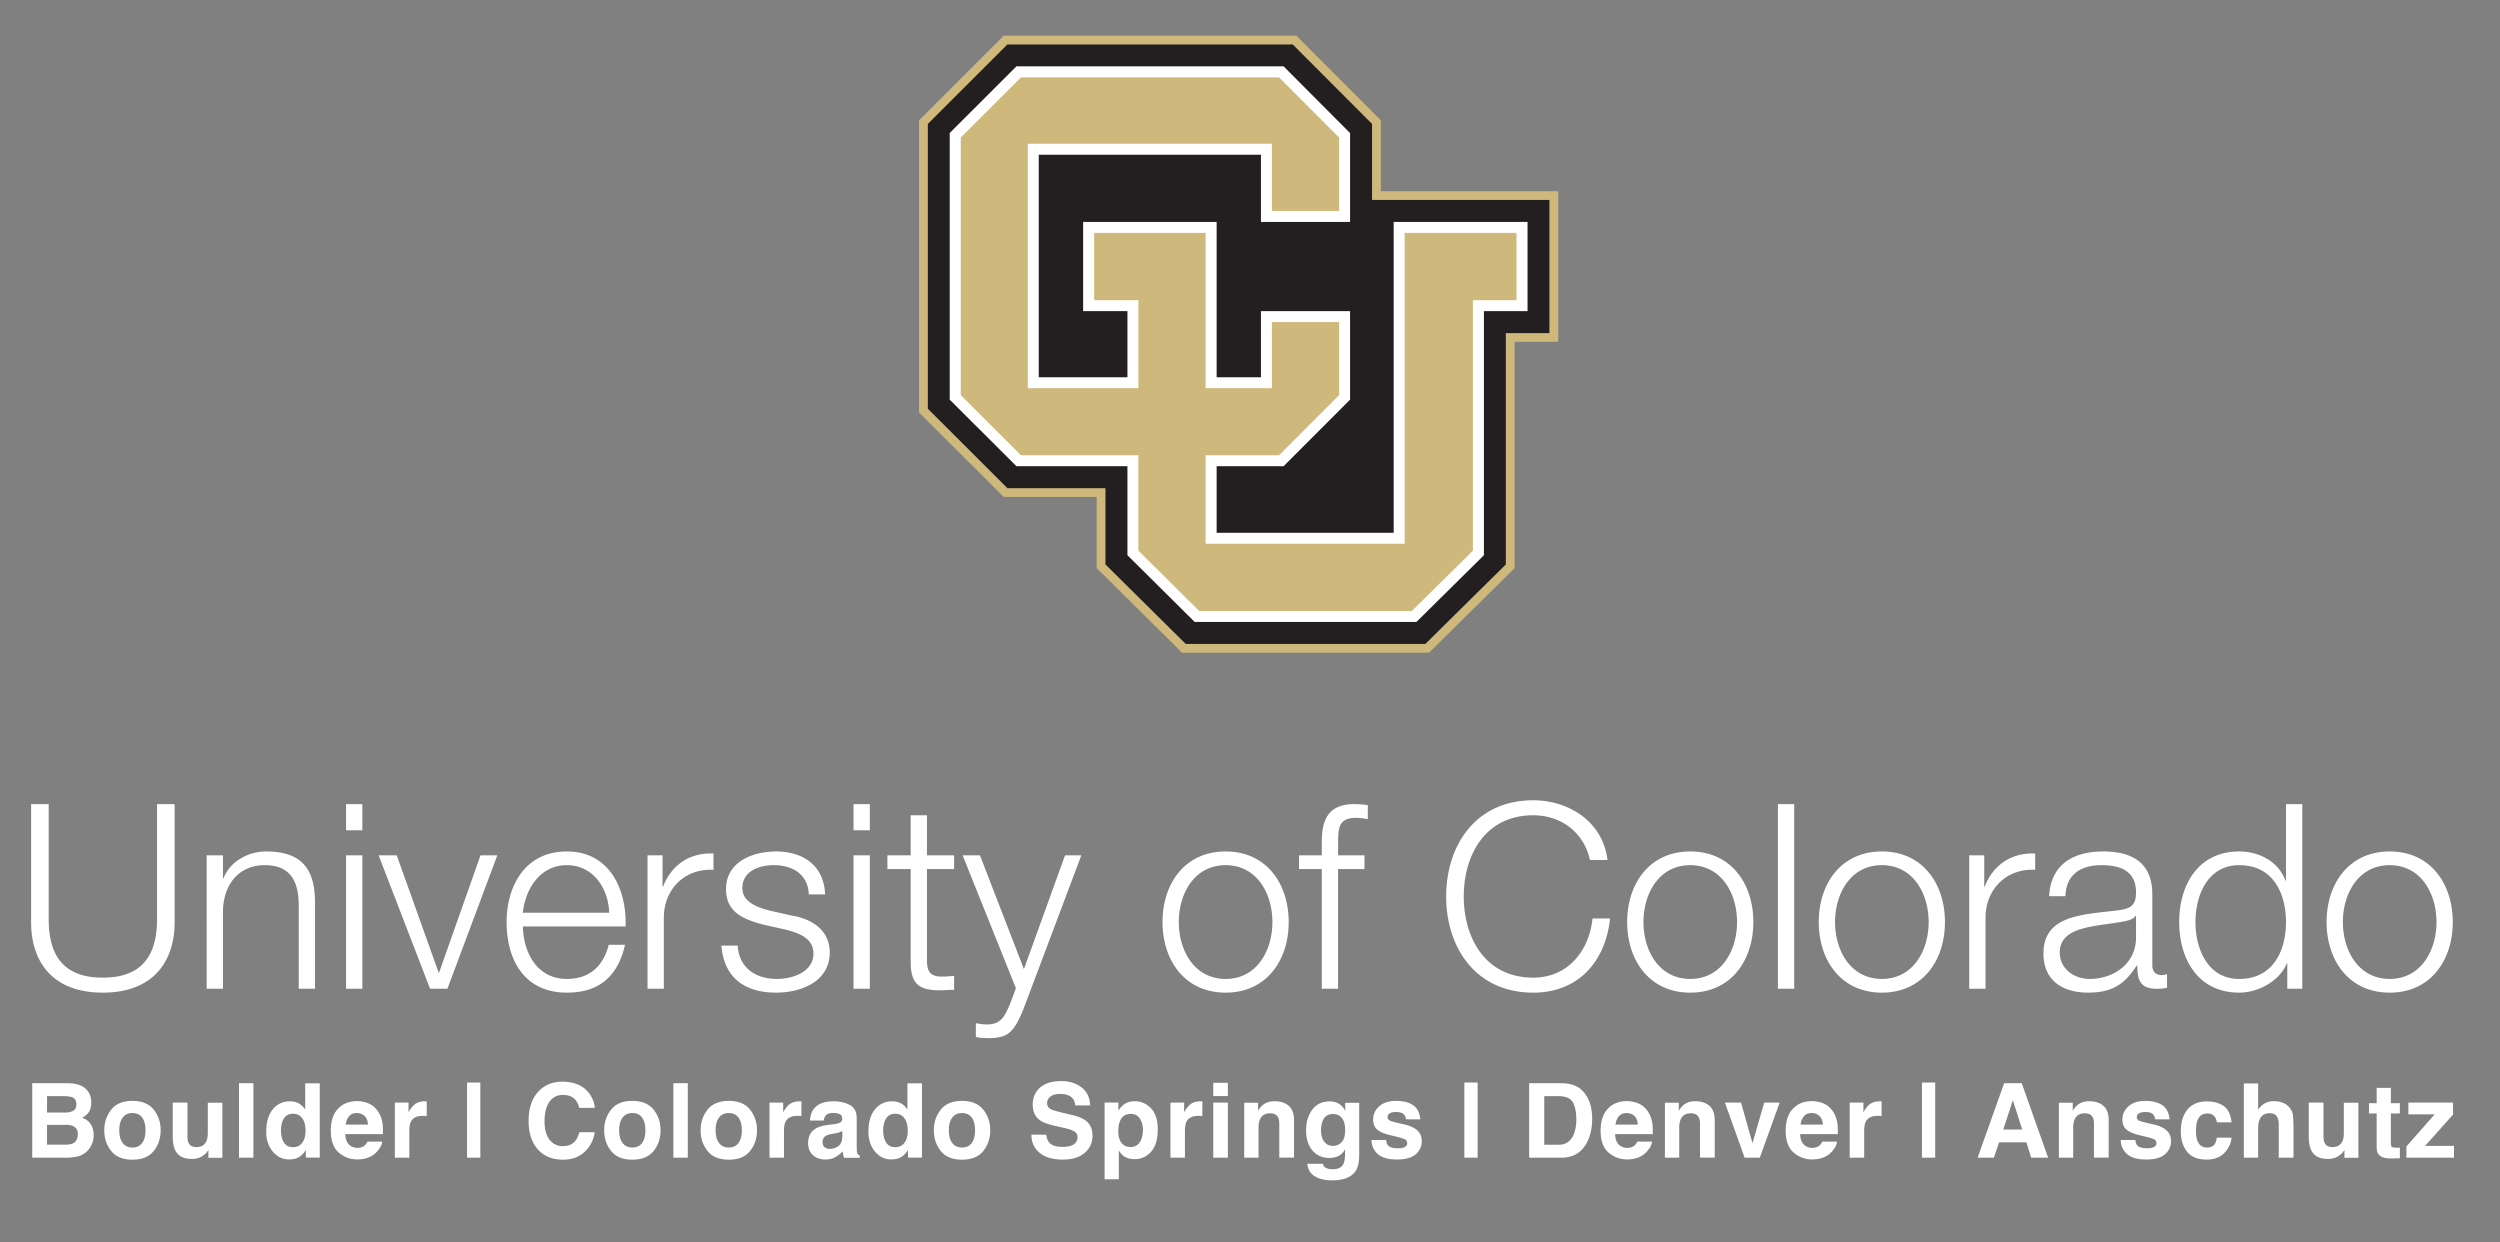 <svg xmlns="http://www.w3.org/2000/svg" id="Layer_1" version="1.1" viewBox="0 0 290.06 144.11"><rect x="0" y="0" width="290.06" height="144.11" fill="#808080" stroke="none"/><defs><style>.st1{fill:#fff}.st2{fill:#cfb87c}</style></defs><path d="m116.46 4.14-9.83 9.82v33.89l9.83 9.81h10.78v8.25l9.91 9.82h28.65l9.93-9.81V39.66h5.06V22.18h-20.58v-8.22l-9.8-9.82h-33.95z" class="st2"/><path d="m149.99 5.16 9.2 9.22v8.82h20.58v15.45h-5.06v26.84l-9.33 9.22h-27.81l-9.31-9.22v-8.85h-11.38l-9.23-9.22V14.38l9.23-9.22h33.11z" style="fill:#231f20"/><path d="M117.93 54.09h12.88v10.33l7.8 7.74h25.73l7.83-7.74V36.1h5.06V25.75H161.7v36.07h-20.54v-7.73h7.77l7.71-7.72V36.1H146.3v7.67h-5.14V25.75h-15.49V36.1h5.14v7.67h-10.29V17.95h25.78v7.8h10.34V15.44l-7.71-7.74h-31l-7.74 7.73v30.94l7.74 7.72z" class="st1"/><path d="M139.88 52.82h8.52l6.97-6.98v-8.47h-7.8v7.67h-7.69V27.02h-12.93v7.81h5.13v10.21h-12.83V16.68h28.32v7.79h7.8v-8.51l-6.97-6.98h-29.94l-6.99 6.98v29.88l6.99 6.98h13.62v11.07l7.06 7h24.67l7.08-7V34.83h5.06v-7.81h-12.98v36.07h-23.09V52.82z" class="st2"/><path d="M3.61 93.3h2.04v13.26c-.03 4.98 2.34 6.87 6.27 6.87s6.33-1.89 6.3-6.87V93.3h2.04v13.71c0 4.41-2.37 8.16-8.34 8.16s-8.31-3.75-8.31-8.16V93.3ZM23.98 99.24h1.89v2.67h.06c.69-1.86 2.76-3.12 4.95-3.12 4.35 0 5.67 2.28 5.67 5.97v9.96h-1.89v-9.66c0-2.67-.87-4.68-3.93-4.68s-4.8 2.28-4.86 5.31v9.03h-1.89V99.24ZM40.15 93.3h1.89v3.03h-1.89V93.3Zm0 5.94h1.89v15.48h-1.89V99.24ZM43.93 99.24h2.1l4.86 13.59h.06l4.8-13.59h1.95l-5.79 15.48H49.9l-5.97-15.48ZM60.67 107.49c.03 2.76 1.47 6.09 5.1 6.09 2.76 0 4.26-1.62 4.86-3.96h1.89c-.81 3.51-2.85 5.55-6.75 5.55-4.92 0-6.99-3.78-6.99-8.19 0-4.08 2.07-8.19 6.99-8.19s6.96 4.35 6.81 8.7H60.67Zm10.01-1.59c-.09-2.85-1.86-5.52-4.92-5.52s-4.8 2.7-5.1 5.52h10.02ZM75.13 99.24h1.74v3.63h.06c.96-2.49 3.06-3.96 5.85-3.84v1.89c-3.42-.18-5.76 2.34-5.76 5.55v8.25h-1.89V99.24ZM93.84 103.77c-.09-2.34-1.89-3.39-4.05-3.39-1.68 0-3.66.66-3.66 2.67 0 1.68 1.92 2.28 3.21 2.61l2.52.57c2.16.33 4.41 1.59 4.41 4.29 0 3.36-3.33 4.65-6.21 4.65-3.6 0-6.06-1.68-6.36-5.46h1.89c.15 2.55 2.04 3.87 4.56 3.87 1.77 0 4.23-.78 4.23-2.94 0-1.8-1.68-2.4-3.39-2.82l-2.43-.54c-2.46-.66-4.32-1.5-4.32-4.14 0-3.15 3.09-4.35 5.82-4.35 3.09 0 5.55 1.62 5.67 4.98h-1.89ZM99.03 93.3h1.89v3.03h-1.89V93.3Zm0 5.94h1.89v15.48h-1.89V99.24ZM107.55 99.24h3.15v1.59h-3.15v10.44c0 1.23.18 1.95 1.53 2.04.54 0 1.08-.03 1.62-.09v1.62c-.57 0-1.11.06-1.68.06-2.52 0-3.39-.84-3.36-3.48v-10.59h-2.7v-1.59h2.7v-4.65h1.89v4.65ZM111.69 99.24h2.01l5.1 13.2 4.77-13.2h1.89l-6.72 17.85c-1.08 2.61-1.71 3.36-4.08 3.36-.75-.03-1.14-.03-1.44-.15v-1.59c.45.09.87.15 1.29.15 1.68 0 2.07-.99 2.7-2.43l.66-1.77-6.18-15.42ZM149.52 106.98c0 4.44-2.58 8.19-7.32 8.19s-7.32-3.75-7.32-8.19 2.58-8.19 7.32-8.19 7.32 3.75 7.32 8.19Zm-12.75 0c0 3.3 1.8 6.6 5.43 6.6s5.43-3.3 5.43-6.6-1.8-6.6-5.43-6.6-5.43 3.3-5.43 6.6ZM158.31 100.83h-3.06v13.89h-1.89v-13.89h-2.64v-1.59h2.64v-1.41c-.03-2.67.72-4.53 3.75-4.53.54 0 .99.03 1.59.12v1.62c-.51-.09-.93-.15-1.38-.15-2.1 0-2.04 1.32-2.07 3v1.35h3.06v1.59ZM184.47 99.78c-.72-3.3-3.45-5.19-6.57-5.19-5.67 0-8.07 4.74-8.07 9.42s2.4 9.42 8.07 9.42c3.96 0 6.48-3.06 6.87-6.87h2.04c-.57 5.25-3.9 8.61-8.91 8.61-6.75 0-10.11-5.31-10.11-11.16s3.36-11.16 10.11-11.16c4.05 0 8.07 2.43 8.61 6.93h-2.04ZM203.43 106.98c0 4.44-2.58 8.19-7.32 8.19s-7.32-3.75-7.32-8.19 2.58-8.19 7.32-8.19 7.32 3.75 7.32 8.19Zm-12.75 0c0 3.3 1.8 6.6 5.43 6.6s5.43-3.3 5.43-6.6-1.8-6.6-5.43-6.6-5.43 3.3-5.43 6.6ZM206.28 93.3h1.89v21.42h-1.89V93.3ZM225.66 106.98c0 4.44-2.58 8.19-7.32 8.19s-7.32-3.75-7.32-8.19 2.58-8.19 7.32-8.19 7.32 3.75 7.32 8.19Zm-12.75 0c0 3.3 1.8 6.6 5.43 6.6s5.43-3.3 5.43-6.6-1.8-6.6-5.43-6.6-5.43 3.3-5.43 6.6ZM228.48 99.24h1.74v3.63h.06c.96-2.49 3.06-3.96 5.85-3.84v1.89c-3.42-.18-5.76 2.34-5.76 5.55v8.25h-1.89V99.24ZM237.75 103.98c.18-3.63 2.73-5.19 6.27-5.19 2.73 0 5.7.84 5.7 4.98v8.22c0 .72.36 1.14 1.11 1.14.21 0 .45-.06.6-.12v1.59c-.42.09-.72.12-1.23.12-1.92 0-2.22-1.08-2.22-2.7h-.06c-1.32 2.01-2.67 3.15-5.64 3.15s-5.19-1.41-5.19-4.53c0-4.35 4.23-4.5 8.31-4.98 1.56-.18 2.43-.39 2.43-2.1 0-2.55-1.83-3.18-4.05-3.18-2.34 0-4.08 1.08-4.14 3.6h-1.89Zm10.08 2.28h-.06c-.24.45-1.08.6-1.59.69-3.21.57-7.2.54-7.2 3.57 0 1.89 1.68 3.06 3.45 3.06 2.88 0 5.43-1.83 5.4-4.86v-2.46ZM267.12 114.72h-1.74v-2.94h-.06c-.81 2.01-3.27 3.39-5.52 3.39-4.71 0-6.96-3.81-6.96-8.19s2.25-8.19 6.96-8.19c2.31 0 4.56 1.17 5.37 3.39h.06V93.3h1.89v21.42Zm-7.32-1.14c4.02 0 5.43-3.39 5.43-6.6s-1.41-6.6-5.43-6.6c-3.6 0-5.07 3.39-5.07 6.6s1.47 6.6 5.07 6.6ZM284.58 106.98c0 4.44-2.58 8.19-7.32 8.19s-7.32-3.75-7.32-8.19 2.58-8.19 7.32-8.19 7.32 3.75 7.32 8.19Zm-12.75 0c0 3.3 1.8 6.6 5.43 6.6s5.43-3.3 5.43-6.6-1.8-6.6-5.43-6.6-5.43 3.3-5.43 6.6ZM7.65 134.32H3.74v-8.64h4.2c1.06.02 1.81.32 2.25.92.27.37.4.81.4 1.32s-.13.95-.4 1.27c-.15.18-.37.34-.66.49.44.16.77.41 1 .76s.34.77.34 1.27-.13.97-.39 1.38c-.16.27-.37.5-.62.68-.28.21-.6.36-.98.43s-.79.12-1.23.12Zm.86-5.45c.23-.14.35-.39.35-.76 0-.4-.16-.67-.47-.8-.27-.09-.61-.13-1.03-.13h-1.9v1.9h2.12c.38 0 .69-.07.93-.22Zm-.9 1.64H5.46v2.3h2.12c.38 0 .67-.05.88-.15.38-.19.57-.55.57-1.08 0-.45-.19-.76-.56-.93-.21-.09-.5-.14-.87-.15ZM17.83 128.74c.54.68.81 1.47.81 2.4s-.27 1.74-.81 2.41-1.36 1-2.46 1-1.92-.33-2.46-1-.81-1.47-.81-2.41.27-1.72.81-2.4 1.36-1.01 2.46-1.01 1.92.34 2.46 1.01Zm-2.46.4c-.49 0-.86.17-1.13.52s-.4.84-.4 1.48.13 1.13.4 1.48.64.52 1.13.52.86-.17 1.12-.52.39-.84.39-1.48-.13-1.13-.39-1.48-.64-.52-1.12-.52ZM24.19 133.41s-.05.08-.12.18-.14.18-.22.26c-.26.23-.51.39-.76.48s-.53.13-.86.13c-.95 0-1.58-.34-1.91-1.02-.18-.38-.28-.93-.28-1.66v-3.85h1.71v3.85c0 .36.04.64.13.82.15.32.45.49.9.49.57 0 .96-.23 1.17-.69.11-.25.16-.58.16-.99v-3.47h1.69v6.39h-1.62v-.9ZM27.73 125.68h1.67v8.64h-1.67v-8.64ZM37.1 125.69v8.62h-1.62v-.88c-.24.38-.51.65-.81.83s-.68.26-1.14.26c-.75 0-1.37-.3-1.88-.91s-.76-1.38-.76-2.32c0-1.09.25-1.95.75-2.57s1.17-.94 2.01-.94c.39 0 .73.08 1.03.25s.54.41.73.71v-3.05h1.69Zm-4.5 5.47c0 .59.12 1.06.35 1.41.23.36.58.53 1.05.53s.83-.18 1.08-.53.37-.81.37-1.37c0-.78-.2-1.34-.59-1.68-.24-.2-.52-.3-.84-.3-.49 0-.85.18-1.08.55s-.34.83-.34 1.37ZM44.35 132.44c-.04.38-.24.76-.59 1.15-.55.62-1.31.93-2.3.93-.81 0-1.53-.26-2.15-.79s-.93-1.38-.93-2.55c0-1.11.28-1.95.84-2.54s1.29-.88 2.18-.88c.53 0 1.01.1 1.44.3s.78.51 1.05.94c.25.38.41.82.49 1.32.04.29.06.71.05 1.27h-4.37c.02.64.22 1.09.6 1.35.23.16.51.24.83.24.34 0 .62-.1.84-.29.12-.11.22-.25.31-.44h1.71Zm-1.65-1.96c-.03-.44-.16-.78-.4-1s-.54-.34-.89-.34c-.39 0-.69.12-.9.36s-.35.57-.4.98h2.6ZM49.03 129.47c-.67 0-1.12.22-1.35.66-.13.25-.19.62-.19 1.14v3.05h-1.68v-6.39h1.59v1.11c.26-.43.48-.72.67-.87.31-.26.72-.39 1.22-.39H49.51v1.71c-.11-.01-.2-.02-.28-.02h-.2ZM54.19 134.32v-8.72h1.54v8.72h-1.54ZM67.8 133.67c-.64.59-1.47.88-2.47.88-1.24 0-2.22-.4-2.93-1.2-.71-.8-1.07-1.9-1.07-3.29 0-1.51.4-2.67 1.21-3.49.7-.71 1.6-1.07 2.68-1.07 1.45 0 2.52.48 3.19 1.43.37.54.57 1.07.6 1.61h-1.8c-.12-.41-.27-.73-.45-.94-.33-.38-.81-.56-1.46-.56s-1.17.26-1.55.79-.57 1.28-.57 2.25.2 1.69.6 2.18.91.72 1.53.72 1.12-.21 1.45-.62c.18-.22.34-.56.46-1h1.79c-.16.94-.55 1.71-1.2 2.3ZM75.83 128.74c.54.68.81 1.47.81 2.4s-.27 1.74-.81 2.41-1.36 1-2.46 1-1.92-.33-2.46-1-.81-1.47-.81-2.41.27-1.72.81-2.4 1.36-1.01 2.46-1.01 1.92.34 2.46 1.01Zm-2.46.4c-.49 0-.86.17-1.13.52s-.4.84-.4 1.48.13 1.13.4 1.48.64.52 1.13.52.86-.17 1.12-.52.39-.84.39-1.48-.13-1.13-.39-1.48-.64-.52-1.12-.52ZM78.13 125.68h1.67v8.64h-1.67v-8.64ZM87.02 128.74c.54.68.81 1.47.81 2.4s-.27 1.74-.81 2.41-1.36 1-2.46 1-1.92-.33-2.46-1-.81-1.47-.81-2.41.27-1.72.81-2.4 1.36-1.01 2.46-1.01 1.92.34 2.46 1.01Zm-2.46.4c-.49 0-.86.17-1.13.52s-.4.84-.4 1.48.13 1.13.4 1.48.64.52 1.13.52.86-.17 1.12-.52.39-.84.39-1.48-.13-1.13-.39-1.48-.64-.52-1.12-.52ZM92.5 129.47c-.67 0-1.12.22-1.35.66-.13.25-.19.62-.19 1.14v3.05h-1.68v-6.39h1.59v1.11c.26-.43.48-.72.67-.87.31-.26.72-.39 1.22-.39H92.98v1.71c-.11-.01-.2-.02-.28-.02h-.2ZM94.46 128.62c.44-.56 1.2-.84 2.27-.84.7 0 1.32.14 1.86.42s.81.8.81 1.57v2.93c0 .2 0 .45.01.74.01.22.04.37.1.45s.14.14.25.19v.25h-1.82c-.05-.13-.09-.25-.11-.36s-.04-.24-.05-.39c-.23.25-.5.46-.8.64-.36.21-.77.31-1.22.31-.58 0-1.06-.17-1.43-.5s-.57-.8-.57-1.4c0-.79.3-1.35.91-1.71.33-.19.82-.33 1.46-.41l.57-.07c.31-.04.53-.09.66-.15.24-.1.36-.26.36-.47 0-.26-.09-.44-.27-.54s-.45-.15-.8-.15c-.39 0-.67.1-.84.29-.12.14-.2.34-.23.59h-1.61c.04-.56.19-1.02.47-1.38Zm1.24 4.49c.16.13.35.19.57.19.36 0 .69-.11.99-.32s.46-.6.47-1.15v-.62c-.11.07-.21.12-.32.16s-.25.08-.44.11l-.38.07c-.35.06-.6.14-.76.23-.26.15-.39.39-.39.71 0 .29.08.49.24.62ZM106.97 125.69v8.62h-1.62v-.88c-.24.38-.51.65-.81.83s-.68.26-1.14.26c-.75 0-1.37-.3-1.88-.91s-.76-1.38-.76-2.32c0-1.09.25-1.95.75-2.57s1.17-.94 2.01-.94c.39 0 .73.08 1.03.25s.54.41.73.71v-3.05h1.69Zm-4.5 5.47c0 .59.12 1.06.35 1.41.23.36.58.53 1.05.53s.83-.18 1.08-.53.37-.81.37-1.37c0-.78-.2-1.34-.59-1.68-.24-.2-.52-.3-.84-.3-.49 0-.85.18-1.08.55s-.34.83-.34 1.37ZM114.08 128.74c.54.68.81 1.47.81 2.4s-.27 1.74-.81 2.41-1.36 1-2.46 1-1.92-.33-2.46-1-.81-1.47-.81-2.41.27-1.72.81-2.4 1.36-1.01 2.46-1.01 1.92.34 2.46 1.01Zm-2.46.4c-.49 0-.86.17-1.13.52s-.4.84-.4 1.48.13 1.13.4 1.48.64.52 1.13.52.86-.17 1.12-.52.39-.84.39-1.48-.13-1.13-.39-1.48-.64-.52-1.12-.52ZM123.22 133.07c.43 0 .77-.05 1.04-.14.5-.18.76-.51.76-1a.71.71 0 0 0-.38-.66c-.25-.15-.64-.29-1.18-.4l-.91-.21c-.9-.2-1.52-.42-1.86-.66-.58-.4-.87-1.02-.87-1.87 0-.77.28-1.42.84-1.93s1.39-.77 2.48-.77c.91 0 1.69.24 2.33.72s.98 1.18 1.01 2.1h-1.73c-.03-.52-.26-.89-.68-1.11-.28-.14-.63-.22-1.05-.22-.46 0-.84.09-1.11.28s-.42.45-.42.79c0 .31.14.54.41.69.18.1.55.22 1.12.36l1.49.36c.65.16 1.14.37 1.48.63.52.41.77.99.77 1.76s-.3 1.44-.91 1.97-1.46.78-2.56.78-2.01-.26-2.65-.77-.97-1.22-.97-2.12h1.72c.05.39.16.69.32.88.29.36.79.53 1.51.53ZM133.56 128.61c.52.55.77 1.36.77 2.43 0 1.12-.25 1.98-.76 2.57s-1.16.88-1.95.88c-.51 0-.93-.13-1.27-.38-.18-.14-.36-.35-.54-.62v3.33h-1.65v-8.9h1.6v.94c.18-.28.37-.5.57-.66.37-.29.81-.43 1.32-.43.75 0 1.38.28 1.9.83Zm-.95 2.51c0-.49-.11-.93-.34-1.31s-.59-.57-1.09-.57c-.61 0-1.02.29-1.25.86-.12.3-.18.69-.18 1.16 0 .74.2 1.26.59 1.56.23.18.51.26.83.26.46 0 .82-.18 1.06-.54s.37-.84.37-1.44ZM139.02 129.47c-.67 0-1.12.22-1.35.66-.13.25-.19.62-.19 1.14v3.05h-1.68v-6.39h1.59v1.11c.26-.43.48-.72.67-.87.31-.26.72-.39 1.22-.39H139.5v1.71c-.11-.01-.2-.02-.28-.02h-.2ZM142.46 125.63v1.54h-1.69v-1.54h1.69Zm0 2.3v6.39h-1.69v-6.39h1.69ZM147.35 129.17c-.57 0-.96.24-1.17.72-.11.25-.16.58-.16.97v3.46h-1.66v-6.38h1.61v.93c.21-.33.42-.56.61-.71.34-.26.78-.39 1.31-.39.66 0 1.2.17 1.62.52s.63.92.63 1.72v4.3h-1.71v-3.88c0-.34-.04-.59-.13-.77-.16-.33-.48-.49-.94-.49ZM153.74 135.43c.18.15.48.23.91.23.6 0 1-.2 1.21-.6.13-.26.2-.69.2-1.3v-.41c-.16.27-.33.48-.52.62-.33.25-.76.38-1.29.38-.82 0-1.48-.29-1.97-.86s-.74-1.36-.74-2.34.24-1.75.71-2.39 1.14-.97 2.01-.97c.32 0 .6.05.84.15.41.17.73.48.98.93v-.92h1.62v6.06c0 .82-.14 1.45-.42 1.86-.48.72-1.39 1.08-2.74 1.08-.82 0-1.48-.16-2-.48s-.8-.8-.86-1.44h1.82c.05.2.12.34.23.42Zm-.28-3.29c.23.54.63.81 1.22.81.39 0 .72-.15.99-.44s.4-.76.4-1.41c0-.61-.13-1.07-.38-1.38s-.6-.47-1.03-.47c-.59 0-.99.28-1.21.83-.12.29-.18.65-.18 1.08 0 .37.06.7.19.99ZM163.93 128.22c.5.32.79.87.86 1.65h-1.67a.97.97 0 0 0-.18-.51c-.18-.23-.5-.34-.94-.34-.36 0-.62.06-.78.17s-.23.25-.23.4c0 .19.08.33.25.42.16.09.74.24 1.74.46.66.16 1.16.39 1.49.71.33.32.49.72.49 1.2 0 .63-.24 1.15-.71 1.55s-1.2.6-2.18.6-1.75-.21-2.22-.64-.72-.96-.72-1.62h1.69c.04.3.11.51.23.63.21.22.59.33 1.15.33.33 0 .59-.05.78-.15s.29-.24.29-.44-.08-.33-.23-.43-.74-.27-1.74-.5c-.72-.18-1.23-.4-1.53-.67-.3-.27-.45-.65-.45-1.15 0-.59.23-1.1.69-1.52s1.11-.64 1.95-.64 1.45.16 1.95.47ZM169.9 134.32v-8.72h1.54v8.72h-1.54ZM181.14 134.32h-3.72v-8.64h3.72c.54 0 .98.07 1.34.19.61.2 1.1.56 1.47 1.1.3.43.51.89.62 1.39s.16.98.16 1.43c0 1.15-.23 2.12-.69 2.92-.62 1.07-1.59 1.61-2.89 1.61Zm1.34-6.44c-.28-.47-.83-.7-1.65-.7h-1.66v5.64h1.66c.85 0 1.45-.42 1.78-1.26.18-.46.28-1.01.28-1.65 0-.88-.14-1.55-.41-2.03ZM191.68 132.44c-.04.38-.24.76-.59 1.15-.55.62-1.31.93-2.3.93-.81 0-1.53-.26-2.15-.79s-.93-1.38-.93-2.55c0-1.11.28-1.95.84-2.54s1.29-.88 2.18-.88c.53 0 1.01.1 1.44.3s.78.51 1.05.94c.25.38.41.82.49 1.32.04.29.06.71.05 1.27h-4.37c.02.64.22 1.09.6 1.35.23.16.51.24.83.24.34 0 .62-.1.84-.29.12-.11.22-.25.31-.44h1.71Zm-1.65-1.96c-.03-.44-.16-.78-.4-1s-.54-.34-.89-.34c-.39 0-.69.12-.9.36s-.35.57-.4.98h2.6ZM196.16 129.17c-.57 0-.96.24-1.17.72-.11.25-.16.58-.16.97v3.46h-1.66v-6.38h1.61v.93c.21-.33.42-.56.61-.71.34-.26.78-.39 1.31-.39.66 0 1.2.17 1.62.52s.63.92.63 1.72v4.3h-1.71v-3.88c0-.34-.04-.59-.13-.77-.16-.33-.48-.49-.94-.49ZM200.12 127.93H202l1.33 4.71 1.36-4.71h1.79l-2.3 6.39h-1.76l-2.29-6.39ZM213.15 132.44c-.04.38-.24.76-.59 1.15-.55.62-1.31.93-2.3.93-.81 0-1.53-.26-2.15-.79s-.93-1.38-.93-2.55c0-1.11.28-1.95.84-2.54s1.29-.88 2.18-.88c.53 0 1.01.1 1.44.3s.78.51 1.05.94c.25.38.41.82.49 1.32.04.29.06.71.05 1.27h-4.37c.02.64.22 1.09.6 1.35.23.16.51.24.83.24.34 0 .62-.1.84-.29.12-.11.22-.25.31-.44h1.71Zm-1.65-1.96c-.03-.44-.16-.78-.4-1s-.54-.34-.89-.34c-.39 0-.69.12-.9.36s-.35.57-.4.98h2.6ZM217.83 129.47c-.67 0-1.12.22-1.35.66-.13.25-.19.62-.19 1.14v3.05h-1.68v-6.39h1.59v1.11c.26-.43.48-.72.67-.87.31-.26.72-.39 1.22-.39H218.31v1.71c-.11-.01-.2-.02-.28-.02h-.2ZM222.99 134.32v-8.72h1.54v8.72h-1.54ZM235.12 132.54h-3.18l-.6 1.78h-1.89l3.08-8.64h2.04l3.06 8.64h-1.96l-.56-1.78Zm-.5-1.49-1.08-3.4-1.11 3.4h2.19ZM241.87 129.17c-.57 0-.96.24-1.17.72-.11.25-.16.58-.16.97v3.46h-1.66v-6.38h1.61v.93c.21-.33.42-.56.61-.71.34-.26.78-.39 1.31-.39.66 0 1.2.17 1.62.52s.63.92.63 1.72v4.3h-1.71v-3.88c0-.34-.04-.59-.13-.77-.16-.33-.48-.49-.94-.49ZM250.86 128.22c.5.32.79.87.86 1.65h-1.67a.97.97 0 0 0-.18-.51c-.18-.23-.5-.34-.94-.34-.36 0-.62.06-.78.17s-.23.25-.23.4c0 .19.08.33.25.42.16.09.74.24 1.74.46.66.16 1.16.39 1.49.71.33.32.49.72.49 1.2 0 .63-.24 1.15-.71 1.55-.47.4-1.2.6-2.18.6s-1.75-.21-2.22-.64-.72-.96-.72-1.62h1.69c.04.3.11.51.23.63.21.22.59.33 1.15.33.33 0 .59-.05.78-.15s.29-.24.29-.44-.08-.33-.23-.43-.74-.27-1.74-.5c-.72-.18-1.23-.4-1.53-.67-.3-.27-.45-.65-.45-1.15 0-.59.23-1.1.69-1.52s1.11-.64 1.95-.64 1.45.16 1.95.47ZM258.92 130.22h-1.71c-.03-.24-.11-.45-.24-.64-.19-.26-.48-.39-.87-.39-.56 0-.95.28-1.15.84-.11.3-.16.69-.16 1.18s.05.85.16 1.13c.2.53.57.8 1.12.8.39 0 .67-.11.83-.32.16-.21.26-.48.3-.82h1.71c-.04.51-.22.99-.55 1.44-.52.73-1.3 1.1-2.33 1.1s-1.78-.3-2.27-.91-.73-1.4-.73-2.37c0-1.1.27-1.95.8-2.56s1.27-.91 2.21-.91c.8 0 1.46.18 1.97.54s.81.99.91 1.9ZM266.1 130.57v3.75h-1.71v-3.88c0-.34-.06-.62-.18-.83-.15-.3-.44-.45-.87-.45s-.78.15-1 .44-.34.72-.34 1.26v3.46h-1.66v-8.61H262v3.05c.24-.37.52-.63.84-.78s.65-.22 1-.22c.39 0 .75.07 1.08.21s.59.35.79.63c.18.24.28.48.32.74s.06.66.06 1.23ZM272.02 133.41s-.05.08-.12.18-.14.18-.22.26c-.26.23-.51.39-.76.48s-.53.13-.86.13c-.95 0-1.58-.34-1.91-1.02-.18-.38-.28-.93-.28-1.66v-3.85h1.71v3.85c0 .36.04.64.13.82.15.32.45.49.9.49.57 0 .96-.23 1.17-.69.11-.25.16-.58.16-.99v-3.47h1.69v6.39h-1.62v-.9ZM278.44 133.13v1.25l-.79.03c-.79.03-1.33-.11-1.62-.41-.19-.19-.28-.49-.28-.88v-3.93h-.89V128h.89v-1.78h1.65V128h1.04v1.19h-1.04v3.38c0 .26.03.42.1.49s.27.1.61.1h.33ZM284.71 134.32h-5.51v-1.3l3.28-3.73h-3.05v-1.36h5.18v1.39l-3.24 3.63h3.35v1.37Z" class="st1"/></svg>
